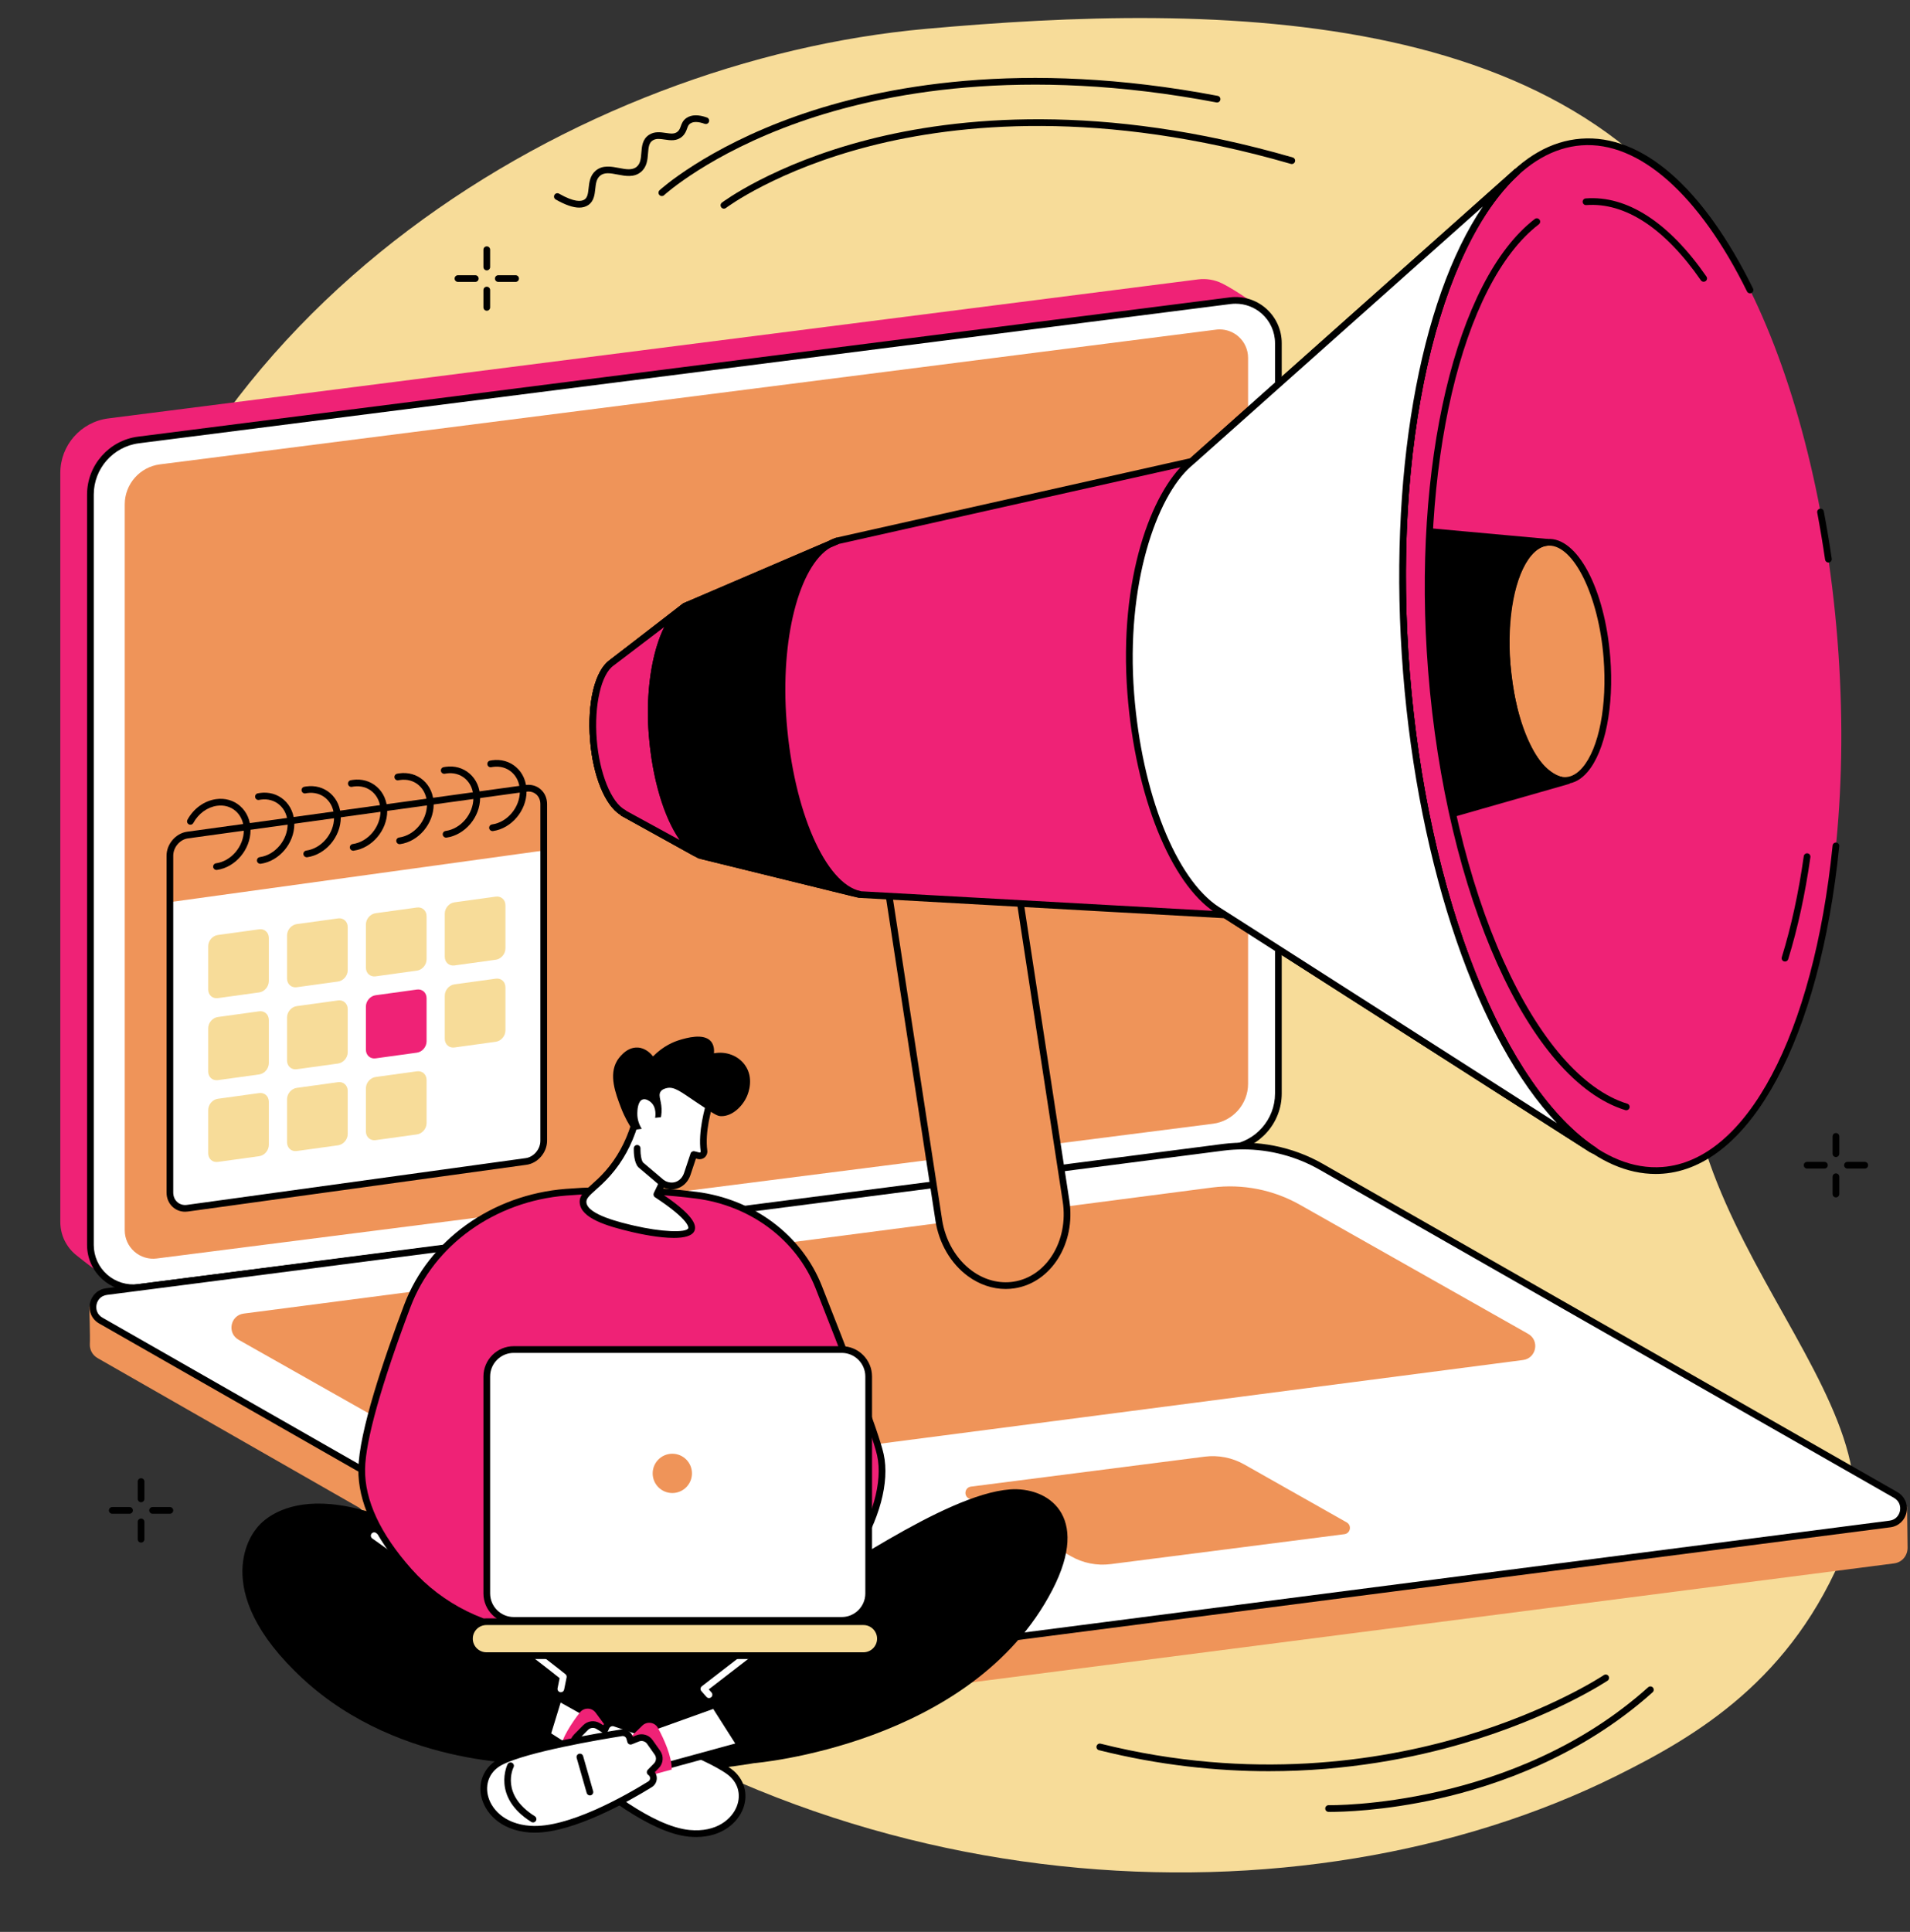 <?xml version="1.0" encoding="UTF-8" standalone="no"?><svg xmlns="http://www.w3.org/2000/svg" xmlns:xlink="http://www.w3.org/1999/xlink" fill="#000000" height="1914.5" preserveAspectRatio="xMidYMid meet" version="1" viewBox="274.1 313.6 1893.4 1914.5" width="1893.4" zoomAndPan="magnify"><rect x="274.1" y="313.6" width="1893.4" height="1914.5" fill="#333333" stroke="none"/><g><g id="change1_1"><path d="M 2103.398 1847.711 C 2050.98 1978.512 1955.73 2034.051 1876.766 2073.32 C 1565.488 2228.109 1091.527 2207.75 749.176 1921.469 C 669.059 1854.48 274.094 1503.621 363.664 1031.238 C 442.852 613.617 849.164 372.926 1192.078 342.18 C 1476.18 316.707 1865.871 313.582 1999.137 606.402 C 2074.09 771.094 2099.887 901.609 1967.117 1247.051 C 1870.352 1498.781 2167.516 1687.719 2103.398 1847.711" fill="#f7dc99"/></g><g id="change2_1"><path d="M 1531.801 2068.852 C 1480.285 2068.852 1423.691 2063.07 1363.543 2048.031 C 1361.777 2047.59 1360.699 2045.781 1361.133 2044.004 C 1361.57 2042.23 1363.383 2041.141 1365.16 2041.59 C 1514.836 2079.012 1642.477 2058.551 1723.18 2034.801 C 1810.707 2009.043 1863.496 1973.973 1864.012 1973.613 C 1865.535 1972.594 1867.602 1973 1868.621 1974.52 C 1869.645 1976.043 1869.242 1978.102 1867.727 1979.133 C 1867.188 1979.48 1813.738 2015.043 1725.312 2041.094 C 1676.188 2055.57 1609.832 2068.852 1531.801 2068.852" fill="inherit"/></g><g id="change2_2"><path d="M 1593.223 2109.18 C 1591.852 2109.18 1591.109 2109.16 1591.062 2109.16 C 1589.219 2109.121 1587.777 2107.602 1587.824 2105.758 C 1587.859 2103.957 1589.336 2102.52 1591.145 2102.52 C 1591.156 2102.52 1591.191 2102.52 1591.215 2102.52 C 1592.977 2102.551 1774.438 2105.449 1907.926 1985.68 C 1909.289 1984.461 1911.391 1984.578 1912.609 1985.938 C 1913.832 1987.301 1913.727 1989.398 1912.352 1990.629 C 1841.527 2054.172 1757.965 2083.02 1700.34 2096.02 C 1645.531 2108.391 1603.074 2109.18 1593.223 2109.18" fill="inherit"/></g><g id="change2_3"><path d="M 756.652 581.547 C 754.82 581.547 753.332 580.059 753.332 578.223 L 753.332 561.066 C 753.332 559.23 754.82 557.742 756.652 557.742 C 758.484 557.742 759.973 559.23 759.973 561.066 L 759.973 578.223 C 759.973 580.059 758.484 581.547 756.652 581.547" fill="inherit"/></g><g id="change2_4"><path d="M 756.652 621.531 C 754.82 621.531 753.332 620.039 753.332 618.207 L 753.332 601.039 C 753.332 599.207 754.82 597.727 756.652 597.727 C 758.484 597.727 759.973 599.207 759.973 601.039 L 759.973 618.207 C 759.973 620.039 758.484 621.531 756.652 621.531" fill="inherit"/></g><g id="change2_5"><path d="M 785.223 592.977 L 768.059 592.977 C 766.223 592.977 764.734 591.484 764.734 589.652 C 764.734 587.82 766.223 586.332 768.059 586.332 L 785.223 586.332 C 787.055 586.332 788.543 587.82 788.543 589.652 C 788.543 591.484 787.055 592.977 785.223 592.977" fill="inherit"/></g><g id="change2_6"><path d="M 745.234 592.977 L 728.074 592.977 C 726.238 592.977 724.754 591.484 724.754 589.652 C 724.754 587.82 726.238 586.332 728.074 586.332 L 745.234 586.332 C 747.066 586.332 748.555 587.82 748.555 589.652 C 748.555 591.484 747.066 592.977 745.234 592.977" fill="inherit"/></g><g id="change2_7"><path d="M 2094.082 1460.238 C 2092.254 1460.238 2090.762 1458.75 2090.762 1456.918 L 2090.762 1439.75 C 2090.762 1437.918 2092.254 1436.43 2094.082 1436.43 C 2095.91 1436.43 2097.402 1437.918 2097.402 1439.75 L 2097.402 1456.918 C 2097.402 1458.75 2095.91 1460.238 2094.082 1460.238" fill="inherit"/></g><g id="change2_8"><path d="M 2094.082 1500.219 C 2092.254 1500.219 2090.762 1498.727 2090.762 1496.898 L 2090.762 1479.738 C 2090.762 1477.91 2092.254 1476.418 2094.082 1476.418 C 2095.91 1476.418 2097.402 1477.91 2097.402 1479.738 L 2097.402 1496.898 C 2097.402 1498.727 2095.91 1500.219 2094.082 1500.219" fill="inherit"/></g><g id="change2_9"><path d="M 2122.652 1471.648 L 2105.5 1471.648 C 2103.66 1471.648 2102.172 1470.156 2102.172 1468.328 C 2102.172 1466.496 2103.66 1465.008 2105.5 1465.008 L 2122.652 1465.008 C 2124.504 1465.008 2125.977 1466.496 2125.977 1468.328 C 2125.977 1470.156 2124.504 1471.648 2122.652 1471.648" fill="inherit"/></g><g id="change2_10"><path d="M 2082.68 1471.648 L 2065.504 1471.648 C 2063.672 1471.648 2062.176 1470.16 2062.176 1468.328 C 2062.176 1466.5 2063.672 1465.008 2065.504 1465.008 L 2082.68 1465.008 C 2084.508 1465.008 2085.992 1466.5 2085.992 1468.328 C 2085.992 1470.16 2084.508 1471.648 2082.68 1471.648" fill="inherit"/></g><g id="change2_11"><path d="M 413.938 1802.309 C 412.105 1802.309 410.617 1800.82 410.617 1798.988 L 410.617 1781.82 C 410.617 1779.988 412.105 1778.5 413.938 1778.5 C 415.77 1778.5 417.258 1779.988 417.258 1781.82 L 417.258 1798.988 C 417.258 1800.82 415.77 1802.309 413.938 1802.309" fill="inherit"/></g><g id="change2_12"><path d="M 413.938 1842.289 C 412.105 1842.289 410.617 1840.809 410.617 1838.969 L 410.617 1821.809 C 410.617 1819.98 412.105 1818.488 413.938 1818.488 C 415.77 1818.488 417.258 1819.98 417.258 1821.809 L 417.258 1838.969 C 417.258 1840.809 415.77 1842.289 413.938 1842.289" fill="inherit"/></g><g id="change2_13"><path d="M 442.512 1813.719 L 425.348 1813.719 C 423.516 1813.719 422.027 1812.23 422.027 1810.398 C 422.027 1808.57 423.516 1807.078 425.348 1807.078 L 442.512 1807.078 C 444.348 1807.078 445.832 1808.57 445.832 1810.398 C 445.832 1812.23 444.348 1813.719 442.512 1813.719" fill="inherit"/></g><g id="change2_14"><path d="M 402.527 1813.719 L 385.363 1813.719 C 383.531 1813.719 382.043 1812.23 382.043 1810.398 C 382.043 1808.57 383.531 1807.078 385.363 1807.078 L 402.527 1807.078 C 404.359 1807.078 405.848 1808.57 405.848 1810.398 C 405.848 1812.23 404.359 1813.719 402.527 1813.719" fill="inherit"/></g><g id="change2_15"><path d="M 991.73 520.367 C 990.73 520.367 989.742 519.918 989.09 519.062 C 987.977 517.602 988.254 515.52 989.711 514.406 C 990.207 514.035 1040.473 476.141 1134.973 451.934 C 1221.984 429.648 1365.598 414.625 1555.574 469.629 C 1557.34 470.141 1558.348 471.98 1557.836 473.746 C 1557.324 475.5 1555.484 476.523 1553.73 476.012 C 1365.395 421.484 1223.164 436.262 1137.016 458.266 C 1043.684 482.113 994.23 519.316 993.742 519.688 C 993.141 520.148 992.43 520.367 991.73 520.367" fill="inherit"/></g><g id="change2_16"><path d="M 930.18 507.887 C 929.289 507.887 928.398 507.535 927.746 506.828 C 926.5 505.484 926.578 503.383 927.922 502.141 C 928.367 501.723 973.594 460.359 1064.055 428.449 C 1147.348 399.059 1287.324 371.758 1481.203 408.59 C 1483.008 408.93 1484.18 410.668 1483.84 412.469 C 1483.504 414.27 1481.766 415.434 1479.965 415.105 C 1287.766 378.602 1149.125 405.535 1066.664 434.562 C 977.352 466 932.875 506.594 932.434 507.012 C 931.797 507.602 930.988 507.887 930.18 507.887" fill="inherit"/></g><g id="change2_17"><path d="M 848.324 519.348 C 842.16 519.348 834.434 516.664 824.973 511.285 C 823.379 510.383 822.824 508.348 823.73 506.758 C 824.637 505.168 826.664 504.609 828.258 505.512 C 843.461 514.16 850.402 513.434 853.555 511.297 C 856.598 509.238 857.059 505.027 857.59 500.156 C 858.234 494.219 858.969 487.477 864.684 482.684 C 871.504 476.961 880.102 478.613 887.676 480.062 C 894.387 481.359 900.723 482.582 905.16 478.945 C 909.043 475.766 909.441 470.578 909.867 465.082 C 910.363 458.684 910.922 451.438 917.539 447.188 C 922.953 443.691 928.832 444.57 934.012 445.332 C 939.566 446.16 943.113 446.527 946.027 443.855 C 947.637 442.395 948.246 440.691 948.949 438.73 C 949.879 436.137 951.031 432.918 954.668 430.477 C 959.602 427.184 966.406 427.031 974.895 430.047 C 976.621 430.668 977.523 432.562 976.91 434.293 C 976.297 436.023 974.395 436.914 972.672 436.301 C 966.27 434.039 961.457 433.926 958.359 435.996 C 956.625 437.168 956.082 438.504 955.199 440.969 C 954.367 443.285 953.332 446.184 950.508 448.766 C 945.117 453.688 938.699 452.734 933.039 451.895 C 928.43 451.219 924.453 450.621 921.129 452.773 C 917.477 455.125 916.984 459.18 916.488 465.605 C 916 471.926 915.445 479.098 909.371 484.082 C 902.523 489.691 893.973 488.039 886.422 486.586 C 879.414 485.238 873.355 484.07 868.957 487.758 C 865.281 490.848 864.754 495.719 864.191 500.883 C 863.57 506.555 862.867 513.004 857.281 516.793 C 854.777 518.496 851.797 519.348 848.324 519.348" fill="inherit"/></g><g id="change3_1"><path d="M 378.344 1579.383 L 1461.707 1428.723 C 1488.91 1425.25 1509.293 1402.109 1509.293 1374.68 L 1524.145 619.031 C 1524.145 619.031 1499.461 601.227 1485.453 594.406 C 1478.34 590.938 1470.133 589.41 1461.613 590.5 L 381.469 728.25 C 354.266 731.723 333.887 754.859 333.887 782.289 L 333.887 1524.48 C 333.887 1537.762 339.953 1549.469 349.34 1557.191 C 357.984 1564.293 378.344 1579.383 378.344 1579.383" fill="#ef2276"/></g><g id="change4_1"><path d="M 411.5 1589.418 L 1493.707 1451.41 C 1520.953 1447.93 1541.367 1424.738 1541.367 1397.27 L 1541.367 653.66 C 1541.367 628.105 1518.945 608.352 1493.602 611.59 L 411.398 749.598 C 384.145 753.07 363.723 776.27 363.723 803.738 L 363.723 1547.348 C 363.723 1572.898 386.152 1592.66 411.5 1589.418" fill="#ffffff"/></g><g id="change2_18"><path d="M 1498.961 614.574 C 1497.309 614.574 1495.66 614.68 1494.012 614.887 L 411.816 752.895 C 386.293 756.156 367.043 778.008 367.043 803.746 L 367.043 1547.352 C 367.043 1558.582 371.875 1569.273 380.297 1576.691 C 388.723 1584.113 399.934 1587.562 411.082 1586.133 L 1493.281 1448.121 C 1518.801 1444.863 1538.047 1423.004 1538.047 1397.273 L 1538.047 653.66 C 1538.047 642.441 1533.215 631.742 1524.793 624.332 C 1517.613 618 1508.402 614.574 1498.961 614.574 Z M 411.5 1589.422 L 411.52 1589.422 Z M 406.141 1593.082 C 395.078 1593.082 384.309 1589.074 375.91 1581.672 C 366.055 1572.992 360.402 1560.484 360.402 1547.352 L 360.402 803.746 C 360.402 774.672 382.145 749.992 410.977 746.309 L 1493.176 608.301 C 1506.195 606.641 1519.32 610.66 1529.184 619.348 C 1539.035 628.027 1544.691 640.535 1544.691 653.66 L 1544.691 1397.273 C 1544.691 1426.344 1522.945 1451.031 1494.117 1454.703 L 411.918 1592.723 C 409.992 1592.961 408.062 1593.082 406.141 1593.082" fill="inherit"/></g><g id="change5_1"><path d="M 1040.727 2006.191 L 2151.605 1862.934 C 2160.293 1861.82 2165.195 1854.539 2165.09 1847.262 C 2165.008 1842.242 2164.609 1806.883 2164.609 1806.883 L 1577.23 1471.082 C 1547.797 1454.281 1509.711 1447.785 1476.105 1452.094 L 379.258 1593.582 C 372.652 1594.434 366.992 1598.723 364.375 1604.844 L 362.613 1608.973 C 362.613 1608.973 363.555 1638.461 363.172 1645.352 C 362.875 1650.734 365.297 1656.293 370.941 1659.523 L 943.574 1986.93 C 973.004 2003.742 1007.109 2010.5 1040.727 2006.191" fill="#ef9459"/></g><g id="change4_2"><path d="M 1040.73 1966.84 L 2147.625 1823.852 C 2162.336 1821.969 2166.188 1802.48 2153.324 1795.141 L 1583.762 1469.832 C 1554.34 1453.031 1520.227 1446.262 1486.617 1450.57 L 379.711 1593.559 C 365.016 1595.441 361.152 1614.93 374.016 1622.281 L 943.574 1947.578 C 973.008 1964.379 1007.109 1971.152 1040.73 1966.84" fill="#ffffff"/></g><g id="change2_19"><path d="M 1506.188 1452.641 C 1499.785 1452.641 1493.395 1453.051 1487.043 1453.859 L 380.137 1596.852 C 373.754 1597.672 370.605 1602.383 369.785 1606.512 C 368.969 1610.652 370.078 1616.211 375.664 1619.391 L 945.223 1944.691 C 973.848 1961.043 1007.617 1967.738 1040.309 1963.551 L 2147.211 1820.562 C 2153.59 1819.742 2156.738 1815.031 2157.562 1810.902 C 2158.371 1806.762 2157.27 1801.211 2151.676 1798.02 L 1582.121 1472.723 C 1559.066 1459.551 1532.668 1452.641 1506.188 1452.641 Z M 1040.73 1966.84 L 1040.75 1966.84 Z M 1021.16 1971.41 C 993.531 1971.41 965.988 1964.199 941.926 1950.461 L 372.367 1625.16 C 365.25 1621.09 361.68 1613.262 363.273 1605.223 C 364.867 1597.18 371.156 1591.312 379.289 1590.27 L 1486.191 1447.281 C 1520.312 1442.902 1555.547 1449.902 1585.414 1466.953 L 2154.973 1792.25 C 2162.094 1796.32 2165.668 1804.152 2164.074 1812.191 C 2162.477 1820.23 2156.18 1826.102 2148.062 1827.141 L 1041.148 1970.129 L 1041.148 1970.141 C 1034.52 1970.988 1027.828 1971.41 1021.16 1971.41" fill="inherit"/></g><g id="change5_2"><path d="M 824.008 1786.27 L 1783.84 1661.383 C 1797.105 1659.684 1800.598 1642.082 1788.977 1635.441 L 1563.293 1507.844 C 1536.715 1492.664 1505.906 1486.551 1475.551 1490.441 L 515.719 1615.344 C 502.449 1617.043 498.961 1634.641 510.578 1641.281 L 736.262 1768.871 C 762.84 1784.051 793.645 1790.16 824.008 1786.27" fill="#ef9459"/></g><g id="change5_3"><path d="M 1375.16 1863.641 L 1606.82 1833.969 C 1612.781 1833.211 1614.352 1825.301 1609.129 1822.309 L 1507.711 1764.969 C 1495.762 1758.148 1481.922 1755.41 1468.281 1757.148 L 1236.621 1786.828 C 1230.66 1787.59 1229.09 1795.5 1234.309 1798.48 L 1335.73 1855.82 C 1347.672 1862.641 1361.512 1865.391 1375.16 1863.641" fill="#ef9459"/></g><g id="change5_4"><path d="M 1483.152 640.039 C 1481.965 640.039 1480.781 640.109 1479.582 640.27 L 432.648 773.785 C 412.754 776.32 397.75 793.355 397.75 813.414 L 397.75 1532.793 C 397.75 1540.895 401.234 1548.594 407.309 1553.941 C 413.383 1559.305 421.469 1561.781 429.5 1560.75 L 1476.434 1427.234 C 1496.332 1424.703 1511.336 1407.664 1511.336 1387.602 L 1511.336 668.223 C 1511.336 660.133 1507.855 652.422 1501.773 647.07 C 1496.605 642.516 1489.965 640.039 1483.152 640.039" fill="#ef9459"/></g><g id="change5_5"><path d="M 1279.441 1587.012 C 1244.48 1592.43 1210.941 1563.531 1204.691 1522.59 L 1126.98 1015.539 L 1253.039 995.988 L 1330.879 1503.941 C 1337.078 1544.531 1314.102 1581.641 1279.441 1587.012" fill="#ef9459"/></g><g id="change2_20"><path d="M 1130.77 1018.32 L 1207.969 1522.078 C 1211.148 1542.941 1221.941 1561.469 1237.559 1572.922 C 1250.059 1582.09 1264.738 1585.93 1278.941 1583.73 C 1311.672 1578.648 1333.5 1543.078 1327.602 1504.449 L 1250.27 999.789 Z M 1271.051 1590.98 C 1258 1590.98 1244.98 1586.602 1233.629 1578.281 C 1216.602 1565.789 1204.852 1545.68 1201.398 1523.09 L 1123.699 1016.051 C 1123.422 1014.238 1124.66 1012.539 1126.469 1012.262 L 1252.539 992.711 C 1253.41 992.578 1254.301 992.801 1255.012 993.32 C 1255.719 993.84 1256.191 994.621 1256.328 995.488 L 1334.172 1503.441 C 1340.621 1545.691 1316.301 1584.648 1279.949 1590.289 C 1277 1590.75 1274.02 1590.98 1271.051 1590.98" fill="inherit"/></g><g id="change3_2"><path d="M 1455.477 770.777 L 1104.301 849.539 L 953.137 914.285 L 881.102 969.879 L 880.582 970.352 C 867.145 979.551 859.488 1010.633 862.344 1046.723 C 865.168 1082.418 877.773 1111.645 892.297 1119.141 L 891.742 1119.176 L 967.504 1161.18 L 1125.949 1200.074 L 1488.586 1220.285 L 1851.914 1452.559 L 1854.645 1453.801 C 1763.555 1394.16 1686.242 1206.68 1668.297 979.938 C 1650.363 753.465 1697.125 556.836 1777.566 484.074 L 1777.508 484 L 1459.559 767.145 L 1455.477 770.777" fill="#ef2276"/></g><g id="change3_3"><path d="M 2095.609 947.793 C 2117.891 1229.211 2040.297 1464.539 1922.293 1473.41 C 1804.289 1482.289 1690.57 1261.348 1668.289 979.938 C 1646.016 698.531 1723.613 463.199 1841.617 454.324 C 1959.609 445.449 2073.34 666.387 2095.609 947.793" fill="#ef2276"/></g><g id="change2_21"><path d="M 1915.359 1476.992 C 1859.242 1476.992 1803.07 1427.664 1756.434 1337.055 C 1708.27 1243.473 1675.789 1116.738 1664.977 980.203 C 1648.609 773.406 1685.773 584.047 1759.664 497.789 C 1784.359 468.977 1811.832 453.238 1841.355 451.027 C 1901.848 446.457 1962.422 499.207 2011.887 599.488 C 2012.699 601.137 2012.027 603.117 2010.383 603.941 C 2008.734 604.738 2006.738 604.07 2005.93 602.426 C 1958.445 506.141 1898.672 453.344 1841.855 457.641 C 1814.148 459.727 1788.207 474.691 1764.723 502.113 C 1691.91 587.098 1655.352 774.555 1671.594 979.691 C 1693.699 1258.824 1805.965 1478.793 1922.039 1470.102 C 2005.531 1463.82 2071.766 1338.773 2090.77 1151.535 C 2090.949 1149.707 2092.609 1148.371 2094.398 1148.562 C 2096.238 1148.742 2097.566 1150.379 2097.371 1152.203 C 2078.031 1342.801 2009.391 1470.191 1922.543 1476.723 C 1920.148 1476.902 1917.742 1476.992 1915.359 1476.992" fill="inherit"/></g><g id="change2_22"><path d="M 2086.613 871.055 C 2084.984 871.055 2083.574 869.875 2083.332 868.223 C 2081.035 852.551 2078.418 836.871 2075.547 821.621 C 2075.199 819.816 2076.379 818.082 2078.188 817.738 C 2079.973 817.391 2081.727 818.582 2082.062 820.391 C 2084.961 835.727 2087.602 851.5 2089.91 867.262 C 2090.164 869.07 2088.922 870.762 2087.102 871.031 C 2086.934 871.043 2086.781 871.055 2086.613 871.055" fill="inherit"/></g><g id="change2_23"><path d="M 1962.953 592.824 C 1961.902 592.824 1960.875 592.32 1960.227 591.391 C 1924.379 539.738 1885.07 513.988 1846.547 516.848 C 1844.75 517.008 1843.125 515.613 1842.988 513.793 C 1842.844 511.957 1844.211 510.371 1846.047 510.223 C 1887.039 507.129 1928.414 533.906 1965.68 587.613 C 1966.73 589.117 1966.352 591.184 1964.848 592.234 C 1964.273 592.629 1963.613 592.824 1962.953 592.824" fill="inherit"/></g><g id="change2_24"><path d="M 1886.266 1413.863 C 1885.941 1413.863 1885.613 1413.824 1885.301 1413.723 C 1789.664 1384.344 1707.449 1201.23 1689.812 978.348 C 1673.695 774.914 1717.18 590.812 1795.539 530.621 C 1796.992 529.508 1799.07 529.773 1800.195 531.238 C 1801.32 532.688 1801.039 534.77 1799.59 535.891 C 1722.91 594.777 1680.488 776.508 1696.422 977.812 C 1704.898 1084.848 1729.148 1187.266 1764.703 1266.172 C 1799.637 1343.684 1843.16 1393.832 1887.246 1407.371 C 1889 1407.914 1889.98 1409.773 1889.434 1411.523 C 1889 1412.953 1887.684 1413.863 1886.266 1413.863" fill="inherit"/></g><g id="change2_25"><path d="M 2043.586 1266.492 C 2043.258 1266.492 2042.926 1266.453 2042.609 1266.355 C 2040.844 1265.805 2039.867 1263.953 2040.402 1262.191 C 2049.73 1231.984 2057.078 1198.293 2062.195 1162.09 C 2062.449 1160.273 2064.148 1159.02 2065.941 1159.258 C 2067.766 1159.527 2069.023 1161.203 2068.77 1163.031 C 2063.59 1199.574 2056.18 1233.605 2046.762 1264.152 C 2046.316 1265.582 2044.996 1266.492 2043.586 1266.492" fill="inherit"/></g><g id="change5_6"><path d="M 1867.078 965.297 C 1872.234 1030.445 1854.27 1084.934 1826.945 1086.992 C 1799.621 1089.047 1773.293 1037.898 1768.137 972.738 C 1762.98 907.578 1780.941 853.09 1808.27 851.031 C 1835.582 848.977 1861.918 900.137 1867.078 965.297" fill="#ef9459"/></g><g id="change2_26"><path d="M 1809.855 854.305 C 1809.406 854.305 1808.957 854.316 1808.5 854.352 C 1802.797 854.777 1797.367 857.949 1792.379 863.77 C 1775.957 882.949 1767.727 925.629 1771.43 972.484 C 1776.27 1033.531 1800.762 1083.73 1825.344 1083.742 C 1825.793 1083.742 1826.23 1083.719 1826.676 1083.695 C 1832.391 1083.262 1837.82 1080.098 1842.797 1074.281 C 1859.242 1055.09 1867.461 1012.418 1863.746 965.562 C 1858.918 904.52 1834.426 854.305 1809.855 854.305 Z M 1825.332 1090.391 C 1796.461 1090.391 1770.082 1039.602 1764.816 973.004 C 1760.977 924.48 1769.816 879.902 1787.34 859.445 C 1793.527 852.234 1800.473 848.305 1808.004 847.73 C 1837.613 845.488 1864.988 897.035 1870.371 965.035 C 1874.223 1013.57 1865.371 1058.137 1847.848 1078.59 C 1841.672 1085.801 1834.727 1089.746 1827.184 1090.32 C 1826.574 1090.355 1825.953 1090.391 1825.332 1090.391" fill="inherit"/></g><g id="change2_27"><path d="M 1126.441 1196.785 L 1488.766 1216.957 C 1489.336 1217.004 1489.895 1217.168 1490.367 1217.477 L 1817.469 1426.609 C 1739.742 1345.031 1680.363 1174.578 1664.977 980.207 C 1649.711 787.258 1680.996 610.988 1744.09 518.207 L 1457.691 773.258 C 1457.27 773.629 1456.762 773.891 1456.203 774.012 L 1105.328 852.719 L 954.832 917.176 L 882.789 972.832 C 882.684 972.922 882.574 973.008 882.461 973.082 C 870.027 981.605 862.961 1012.461 865.652 1046.461 C 868.293 1079.805 880.137 1109.133 893.82 1116.195 C 894.281 1116.43 894.672 1116.777 894.965 1117.172 L 968.727 1158.062 Z M 1854.641 1457.129 C 1854.18 1457.129 1853.711 1457.031 1853.266 1456.832 L 1850.527 1455.582 C 1850.391 1455.52 1850.254 1455.441 1850.117 1455.359 L 1487.527 1223.535 L 1125.77 1203.387 C 1125.559 1203.375 1125.359 1203.352 1125.16 1203.301 L 966.715 1164.406 C 966.43 1164.344 966.152 1164.234 965.895 1164.098 L 890.133 1122.078 C 889.688 1121.832 889.32 1121.496 889.039 1121.102 C 873.777 1111.586 861.828 1082.281 859.035 1046.992 C 856.086 1009.746 863.914 977.953 878.527 967.73 L 878.898 967.406 C 878.957 967.355 879.016 967.309 879.074 967.258 L 951.109 911.66 C 951.332 911.488 951.574 911.352 951.828 911.238 L 1102.988 846.484 C 1103.18 846.41 1103.379 846.348 1103.57 846.301 L 1453.926 767.719 L 1775.301 481.531 C 1776.664 480.316 1778.734 480.426 1779.961 481.766 C 1780.543 482.422 1780.902 483.312 1780.852 484.195 C 1780.805 485.086 1780.445 485.941 1779.801 486.535 C 1740.895 521.727 1708.75 588.684 1689.273 675.098 C 1669.051 764.879 1662.945 870.203 1671.605 979.688 C 1680.277 1089.293 1702.941 1192.547 1737.113 1278.309 C 1770.023 1360.84 1812.414 1422.18 1856.461 1451.031 C 1857.91 1451.98 1858.395 1453.891 1857.551 1455.41 C 1856.945 1456.5 1855.805 1457.129 1854.641 1457.129" fill="inherit"/></g><g id="change4_3"><path d="M 1456.441 769.914 L 1777.508 484 L 1777.566 484.074 C 1697.125 556.836 1650.363 753.465 1668.297 979.938 C 1686.242 1206.68 1763.555 1394.16 1854.645 1453.801 L 1851.914 1452.559 L 1489.195 1220.656 L 1480.77 1215.324 C 1438.707 1188.141 1402.926 1103.383 1395.035 1000.812 C 1386.945 895.547 1415.441 806.016 1452.449 773.363 L 1456.441 769.914" fill="#ffffff"/></g><g id="change2_28"><path d="M 1456.441 769.922 L 1456.465 769.922 Z M 1744.09 518.207 L 1458.645 772.402 C 1458.645 772.414 1458.621 772.426 1458.609 772.438 L 1454.617 775.883 C 1420.395 806.066 1390.062 892.949 1398.34 1000.578 C 1405.973 1099.727 1439.824 1184.914 1482.57 1212.543 L 1490.961 1217.859 L 1817.469 1426.609 C 1739.742 1345.031 1680.363 1174.578 1664.977 980.207 C 1649.711 787.258 1680.996 610.988 1744.09 518.207 Z M 1854.641 1457.129 C 1854.18 1457.129 1853.711 1457.031 1853.266 1456.832 L 1850.527 1455.582 C 1850.391 1455.52 1850.254 1455.441 1850.117 1455.359 L 1487.406 1223.461 L 1478.992 1218.133 C 1434.559 1189.422 1399.504 1102.207 1391.723 1001.086 C 1382.891 886.188 1415.871 801.211 1450.246 770.879 L 1454.246 767.422 L 1775.301 481.531 C 1776.664 480.316 1778.734 480.426 1779.961 481.766 C 1780.543 482.422 1780.902 483.312 1780.852 484.195 C 1780.805 485.086 1780.445 485.941 1779.801 486.535 C 1740.895 521.727 1708.75 588.684 1689.273 675.098 C 1669.051 764.879 1662.945 870.203 1671.605 979.688 C 1680.277 1089.293 1702.941 1192.547 1737.113 1278.309 C 1770.023 1360.84 1812.414 1422.18 1856.461 1451.031 C 1857.91 1451.98 1858.395 1453.891 1857.551 1455.41 C 1856.945 1456.5 1855.805 1457.129 1854.641 1457.129" fill="inherit"/></g><g id="change2_29"><path d="M 963.414 1162.238 C 962.871 1162.238 962.316 1162.102 961.809 1161.82 L 890.133 1122.078 C 889.688 1121.828 889.32 1121.5 889.039 1121.102 C 873.777 1111.59 861.828 1082.281 859.035 1046.988 C 856.086 1009.75 863.914 977.961 878.531 967.73 L 878.898 967.398 C 878.957 967.352 879.016 967.309 879.074 967.262 L 951.109 911.66 C 952.562 910.539 954.648 910.809 955.766 912.262 C 956.887 913.711 956.617 915.801 955.164 916.922 L 882.789 972.828 C 882.684 972.922 882.574 973.012 882.461 973.09 C 870.031 981.602 862.961 1012.461 865.652 1046.461 C 868.293 1079.801 880.137 1109.129 893.82 1116.191 C 894.281 1116.43 894.672 1116.77 894.969 1117.172 L 965.027 1156.02 C 966.633 1156.898 967.211 1158.922 966.32 1160.531 C 965.715 1161.621 964.582 1162.238 963.414 1162.238" fill="inherit"/></g><g id="change3_4"><path d="M 968.379 1161.039 C 944.695 1149.012 925.18 1100.059 920.57 1041.859 C 915.688 980.191 931.621 925.23 955.52 913.371 L 881.102 969.891 L 880.582 970.352 C 867.145 979.551 859.488 1010.641 862.344 1046.73 C 865.168 1082.422 877.773 1111.641 892.297 1119.141 L 891.742 1119.18 L 968.379 1161.039" fill="#ef2276"/></g><g id="change2_30"><path d="M 894.949 1117.148 L 947.781 1146 C 932.207 1123.738 920.727 1085.91 917.262 1042.121 C 913.91 999.789 920.156 960.051 932.641 934.91 L 882.789 972.828 C 882.684 972.922 882.574 973.012 882.461 973.09 C 870.031 981.602 862.961 1012.461 865.652 1046.461 C 868.293 1079.801 880.137 1109.129 893.82 1116.191 C 894.273 1116.422 894.656 1116.762 894.949 1117.148 Z M 968.375 1164.359 C 967.867 1164.359 967.355 1164.238 966.871 1164 C 966.277 1163.691 965.684 1163.371 965.094 1163.031 L 890.152 1122.09 C 889.699 1121.852 889.324 1121.5 889.039 1121.102 C 873.777 1111.59 861.828 1082.281 859.035 1046.988 C 856.086 1009.75 863.914 977.961 878.531 967.73 L 878.898 967.398 C 878.965 967.352 879.027 967.289 879.094 967.238 L 944.328 917.699 C 947.375 914.559 950.621 912.09 954.043 910.398 C 955.574 909.641 957.434 910.172 958.34 911.621 C 959.242 913.078 958.891 914.98 957.527 916.012 L 948.449 922.91 C 930.34 942.148 919.832 990.48 923.879 1041.602 C 928.297 1097.391 946.445 1144.391 968.312 1157.219 L 969.969 1158.129 C 971.559 1158.988 972.16 1160.98 971.312 1162.59 C 970.719 1163.711 969.566 1164.359 968.375 1164.359" fill="inherit"/></g><g id="change2_31"><path d="M 1120.164 1198.66 L 1126.977 1200.059 C 1089.809 1192.758 1057.66 1118.527 1050.57 1029.09 C 1043.352 937.867 1067.492 859.992 1104.297 849.543 L 1099.246 851.711 L 955.926 913.172 C 931.801 924.613 915.656 979.848 920.57 1041.867 C 925.305 1101.699 946.543 1151.781 971.09 1161.984 L 1120.164 1198.66" fill="inherit"/></g><g id="change2_32"><path d="M 972.137 1158.828 L 1104.082 1191.281 C 1075.633 1165.715 1053.164 1103.965 1047.27 1029.348 C 1041.648 958.461 1055.141 894.305 1079.469 863.809 L 957.234 916.227 C 933.895 927.297 919.191 982.383 923.875 1041.602 C 928.473 1099.633 948.746 1148.836 972.137 1158.828 Z M 1126.34 1203.312 C 1126.168 1203.273 1125.984 1203.242 1125.812 1203.203 L 1119.371 1201.883 L 970.051 1165.137 L 969.816 1165.047 C 943.742 1154.211 922.129 1103.66 917.258 1042.117 C 912.289 979.32 928.301 922.598 954.504 910.172 L 1095.062 849.891 C 1097.762 848.348 1100.539 847.16 1103.402 846.348 L 1105.602 852.598 L 1097.465 856.09 C 1066.23 874.441 1047.391 946.816 1053.871 1028.82 C 1060.883 1117.305 1092.332 1189.273 1127.152 1196.699 L 1127.648 1196.801 L 1126.34 1203.312" fill="inherit"/></g><g id="change2_33"><path d="M 1808.254 851.047 C 1780.934 853.098 1761.793 907.684 1768.125 972.746 C 1778.734 1081.832 1821.375 1087.445 1826.543 1087.715 C 1826.645 1087.727 1826.645 1087.859 1826.555 1087.871 L 1716.012 1119.484 C 1706.176 1075.273 1698.969 1027.68 1695.023 977.934 C 1691.258 930.254 1690.754 884.07 1693.164 840.555 L 1808.254 851.047" fill="inherit"/></g><g id="change2_34"><path d="M 1696.305 844.164 C 1694.07 887.426 1694.754 932.316 1698.348 977.668 C 1702.098 1024.973 1708.867 1071.254 1718.504 1115.316 L 1814.66 1087.816 C 1798.695 1080.281 1772.836 1055.301 1764.832 973.051 C 1760.227 925.668 1768.793 881.316 1786.66 860.062 C 1789.027 857.266 1791.496 854.93 1794.047 853.066 Z M 1713.551 1123.637 L 1712.789 1120.199 C 1702.672 1074.812 1695.598 1027.039 1691.723 978.195 C 1688.02 931.352 1687.379 884.977 1689.848 840.355 L 1690.039 836.93 L 1808.566 847.723 L 1808.508 854.348 C 1802.59 854.785 1796.953 858.152 1791.746 864.34 C 1775.227 883.988 1767.066 927.422 1771.445 972.414 C 1781.809 1078.926 1822.164 1084.145 1826.73 1084.402 L 1829.562 1084.551 L 1830.215 1090.207 L 1827.473 1091.074 L 1713.551 1123.637" fill="inherit"/></g><g id="change4_4"><path d="M 459.98 1510.922 L 795.625 1464.602 C 805.273 1463.27 813.094 1454.102 813.094 1444.121 L 813.094 1110.48 C 813.094 1100.512 805.273 1093.5 795.625 1094.828 L 459.98 1141.148 C 450.332 1142.488 442.512 1151.648 442.512 1161.629 L 442.512 1495.27 C 442.512 1505.25 450.332 1512.25 459.98 1510.922" fill="#ffffff"/></g><g id="change5_7"><path d="M 442.512 1207.609 L 813.094 1156.461 L 813.094 1110.48 C 813.094 1100.512 805.273 1093.5 795.625 1094.828 L 459.98 1141.148 C 450.332 1142.488 442.512 1151.648 442.512 1161.629 L 442.512 1207.609" fill="#ef9459"/></g><g id="change2_35"><path d="M 797.953 1097.988 C 797.336 1097.988 796.711 1098.031 796.078 1098.121 L 460.434 1144.441 C 452.383 1145.551 445.832 1153.262 445.832 1161.629 L 445.832 1495.27 C 445.832 1499.199 447.297 1502.648 449.961 1504.969 C 452.508 1507.191 455.902 1508.141 459.527 1507.629 L 795.172 1461.309 C 803.223 1460.199 809.773 1452.488 809.773 1444.121 L 809.773 1110.48 C 809.773 1106.551 808.309 1103.109 805.645 1100.789 C 803.543 1098.949 800.859 1097.988 797.953 1097.988 Z M 459.98 1510.922 L 460.004 1510.922 Z M 457.625 1514.41 C 453.121 1514.41 448.93 1512.879 445.598 1509.969 C 441.469 1506.371 439.191 1501.148 439.191 1495.27 L 439.191 1161.629 C 439.191 1150.07 448.312 1139.41 459.527 1137.859 L 795.172 1091.539 C 800.727 1090.781 805.992 1092.281 810.008 1095.781 C 814.141 1099.379 816.414 1104.602 816.414 1110.48 L 816.414 1444.121 C 816.414 1455.68 807.289 1466.34 796.078 1467.891 L 460.434 1514.211 C 459.488 1514.34 458.551 1514.41 457.625 1514.41" fill="inherit"/></g><g id="change1_2"><path d="M 724.574 1351.648 L 765.574 1345.988 C 770.859 1345.262 775.145 1340.238 775.145 1334.781 L 775.145 1292.012 C 775.145 1286.551 770.859 1282.711 765.574 1283.441 L 724.574 1289.102 C 719.289 1289.828 715.004 1294.852 715.004 1300.309 L 715.004 1343.078 C 715.004 1348.539 719.289 1352.379 724.574 1351.648" fill="#f7dc99"/></g><g id="change3_5"><path d="M 646.395 1362.441 L 687.395 1356.781 C 692.68 1356.051 696.965 1351.031 696.965 1345.57 L 696.965 1302.801 C 696.965 1297.34 692.68 1293.5 687.395 1294.23 L 646.395 1299.891 C 641.109 1300.621 636.824 1305.641 636.824 1311.102 L 636.824 1353.871 C 636.824 1359.328 641.109 1363.172 646.395 1362.441" fill="#ef2276"/></g><g id="change1_3"><path d="M 568.211 1373.23 L 609.215 1367.57 C 614.5 1366.84 618.781 1361.82 618.781 1356.359 L 618.781 1313.59 C 618.781 1308.129 614.5 1304.289 609.215 1305.02 L 568.211 1310.68 C 562.926 1311.41 558.645 1316.43 558.645 1321.891 L 558.645 1364.66 C 558.645 1370.121 562.926 1373.961 568.211 1373.23" fill="#f7dc99"/></g><g id="change1_4"><path d="M 490.031 1384.02 L 531.031 1378.359 C 536.316 1377.629 540.602 1372.609 540.602 1367.148 L 540.602 1324.379 C 540.602 1318.922 536.316 1315.078 531.031 1315.809 L 490.031 1321.469 C 484.746 1322.199 480.461 1327.219 480.461 1332.68 L 480.461 1375.449 C 480.461 1380.91 484.746 1384.75 490.031 1384.02" fill="#f7dc99"/></g><g id="change1_5"><path d="M 646.395 1443.469 L 687.395 1437.809 C 692.68 1437.078 696.965 1432.059 696.965 1426.59 L 696.965 1383.828 C 696.965 1378.359 692.68 1374.52 687.395 1375.25 L 646.395 1380.91 C 641.109 1381.641 636.824 1386.66 636.824 1392.129 L 636.824 1434.891 C 636.824 1440.359 641.109 1444.199 646.395 1443.469" fill="#f7dc99"/></g><g id="change1_6"><path d="M 568.211 1454.262 L 609.215 1448.602 C 614.5 1447.871 618.781 1442.852 618.781 1437.379 L 618.781 1394.621 C 618.781 1389.148 614.5 1385.309 609.215 1386.039 L 568.211 1391.699 C 562.926 1392.43 558.645 1397.449 558.645 1402.922 L 558.645 1445.68 C 558.645 1451.148 562.926 1454.988 568.211 1454.262" fill="#f7dc99"/></g><g id="change1_7"><path d="M 490.031 1465.051 L 531.031 1459.391 C 536.316 1458.66 540.602 1453.641 540.602 1448.172 L 540.602 1405.41 C 540.602 1399.941 536.316 1396.102 531.031 1396.828 L 490.031 1402.488 C 484.746 1403.219 480.461 1408.238 480.461 1413.711 L 480.461 1456.469 C 480.461 1461.941 484.746 1465.781 490.031 1465.051" fill="#f7dc99"/></g><g id="change1_8"><path d="M 724.574 1270.371 L 765.574 1264.711 C 770.859 1263.98 775.145 1258.961 775.145 1253.488 L 775.145 1210.73 C 775.145 1205.262 770.859 1201.43 765.574 1202.148 L 724.574 1207.809 C 719.289 1208.539 715.004 1213.559 715.004 1219.031 L 715.004 1261.789 C 715.004 1267.262 719.289 1271.102 724.574 1270.371" fill="#f7dc99"/></g><g id="change1_9"><path d="M 646.395 1281.16 L 687.395 1275.5 C 692.68 1274.77 696.965 1269.75 696.965 1264.281 L 696.965 1221.52 C 696.965 1216.051 692.68 1212.219 687.395 1212.941 L 646.395 1218.602 C 641.109 1219.328 636.824 1224.352 636.824 1229.82 L 636.824 1272.578 C 636.824 1278.051 641.109 1281.891 646.395 1281.16" fill="#f7dc99"/></g><g id="change1_10"><path d="M 568.211 1291.949 L 609.215 1286.289 C 614.5 1285.559 618.781 1280.539 618.781 1275.078 L 618.781 1232.309 C 618.781 1226.84 614.5 1223.012 609.215 1223.738 L 568.211 1229.391 C 562.926 1230.121 558.645 1235.141 558.645 1240.609 L 558.645 1283.379 C 558.645 1288.84 562.926 1292.68 568.211 1291.949" fill="#f7dc99"/></g><g id="change1_11"><path d="M 490.031 1302.738 L 531.031 1297.078 C 536.316 1296.352 540.602 1291.328 540.602 1285.871 L 540.602 1243.102 C 540.602 1237.629 536.316 1233.801 531.031 1234.531 L 490.031 1240.18 C 484.746 1240.91 480.461 1245.93 480.461 1251.398 L 480.461 1294.172 C 480.461 1299.629 484.746 1303.469 490.031 1302.738" fill="#f7dc99"/></g><g id="change2_36"><path d="M 762.324 1137.219 C 760.695 1137.219 759.273 1136.02 759.039 1134.359 C 758.785 1132.551 760.051 1130.871 761.863 1130.609 C 777.062 1128.469 789.43 1113.77 789.441 1097.828 C 789.445 1090.109 786.562 1083.34 781.316 1078.781 C 776.355 1074.469 769.793 1072.629 762.828 1073.609 C 762.273 1073.691 761.719 1073.781 761.172 1073.898 C 759.391 1074.27 757.621 1073.109 757.254 1071.309 C 756.887 1069.512 758.047 1067.762 759.844 1067.391 C 760.523 1067.25 761.207 1067.129 761.898 1067.031 C 770.812 1065.801 779.242 1068.18 785.672 1073.77 C 792.391 1079.609 796.09 1088.16 796.082 1097.828 C 796.07 1116.949 781.137 1134.602 762.789 1137.191 C 762.633 1137.211 762.477 1137.219 762.324 1137.219" fill="inherit"/></g><g id="change2_37"><path d="M 716.281 1143.699 C 714.652 1143.699 713.23 1142.5 712.996 1140.84 C 712.742 1139.031 714.008 1137.352 715.824 1137.09 C 731.02 1134.949 743.391 1120.25 743.398 1104.309 C 743.402 1096.59 740.52 1089.82 735.273 1085.262 C 730.312 1080.949 723.758 1079.109 716.789 1080.09 C 716.227 1080.172 715.676 1080.27 715.125 1080.379 C 713.348 1080.73 711.578 1079.578 711.211 1077.789 C 710.848 1075.988 712.004 1074.238 713.805 1073.871 C 714.488 1073.73 715.176 1073.609 715.871 1073.52 C 724.762 1072.262 733.195 1074.66 739.629 1080.25 C 746.348 1086.09 750.047 1094.641 750.039 1104.309 C 750.027 1123.43 735.094 1141.078 716.746 1143.672 C 716.59 1143.691 716.434 1143.699 716.281 1143.699" fill="inherit"/></g><g id="change2_38"><path d="M 670.242 1150.18 C 668.613 1150.18 667.191 1148.98 666.957 1147.32 C 666.703 1145.512 667.969 1143.828 669.781 1143.57 C 684.98 1141.43 697.348 1126.73 697.359 1110.789 C 697.363 1103.07 694.48 1096.301 689.234 1091.738 C 684.273 1087.43 677.711 1085.578 670.746 1086.57 C 670.191 1086.648 669.637 1086.738 669.086 1086.859 C 667.305 1087.23 665.535 1086.059 665.172 1084.27 C 664.805 1082.469 665.965 1080.719 667.762 1080.352 C 668.441 1080.211 669.129 1080.102 669.816 1080 C 678.711 1078.762 687.156 1081.141 693.59 1086.73 C 700.309 1092.57 704.008 1101.121 704 1110.789 C 703.988 1129.91 689.055 1147.559 670.707 1150.148 C 670.551 1150.172 670.395 1150.18 670.242 1150.18" fill="inherit"/></g><g id="change2_39"><path d="M 624.199 1156.66 C 622.57 1156.66 621.148 1155.461 620.914 1153.801 C 620.66 1151.988 621.926 1150.309 623.738 1150.051 C 638.938 1147.91 651.309 1133.211 651.316 1117.27 C 651.32 1109.551 648.438 1102.781 643.188 1098.219 C 638.23 1093.91 631.672 1092.07 624.703 1093.051 C 624.148 1093.129 623.594 1093.219 623.043 1093.34 C 621.262 1093.699 619.492 1092.539 619.129 1090.75 C 618.762 1088.949 619.922 1087.199 621.719 1086.828 C 622.398 1086.691 623.086 1086.578 623.773 1086.48 C 632.668 1085.238 641.113 1087.609 647.547 1093.211 C 654.266 1099.051 657.965 1107.602 657.957 1117.27 C 657.945 1136.391 643.012 1154.051 624.664 1156.629 C 624.508 1156.648 624.352 1156.66 624.199 1156.66" fill="inherit"/></g><g id="change2_40"><path d="M 578.156 1163.141 C 576.527 1163.141 575.105 1161.941 574.871 1160.281 C 574.617 1158.469 575.883 1156.789 577.699 1156.531 C 592.895 1154.391 605.266 1139.691 605.273 1123.75 C 605.281 1116.031 602.395 1109.262 597.148 1104.699 C 592.191 1100.391 585.625 1098.551 578.66 1099.531 C 578.109 1099.609 577.555 1099.711 577.004 1099.82 C 575.223 1100.191 573.453 1099.031 573.09 1097.23 C 572.719 1095.43 573.879 1093.68 575.676 1093.309 C 576.355 1093.172 577.039 1093.059 577.73 1092.961 C 586.645 1091.719 595.074 1094.102 601.508 1099.691 C 608.223 1105.539 611.922 1114.078 611.914 1123.75 C 611.902 1142.871 596.969 1160.531 578.621 1163.109 C 578.465 1163.129 578.309 1163.141 578.156 1163.141" fill="inherit"/></g><g id="change2_41"><path d="M 532.113 1169.621 C 530.484 1169.621 529.062 1168.422 528.832 1166.762 C 528.574 1164.949 529.84 1163.27 531.656 1163.012 C 546.852 1160.871 559.223 1146.172 559.234 1130.23 C 559.238 1122.512 556.355 1115.738 551.109 1111.18 C 546.148 1106.871 539.586 1105.031 532.621 1106.012 C 532.059 1106.09 531.508 1106.191 530.961 1106.301 C 529.176 1106.672 527.41 1105.512 527.047 1103.711 C 526.68 1101.91 527.84 1100.16 529.637 1099.789 C 530.32 1099.648 531.008 1099.531 531.703 1099.441 C 540.59 1098.18 549.031 1100.578 555.465 1106.172 C 562.184 1112.02 565.879 1120.559 565.871 1130.23 C 565.863 1149.352 550.926 1167.012 532.582 1169.59 C 532.426 1169.609 532.266 1169.621 532.113 1169.621" fill="inherit"/></g><g id="change2_42"><path d="M 488.691 1175.73 C 487.062 1175.73 485.641 1174.539 485.406 1172.879 C 485.152 1171.059 486.418 1169.379 488.234 1169.129 C 503.43 1166.988 515.801 1152.281 515.812 1136.34 C 515.816 1128.621 512.93 1121.859 507.684 1117.289 C 502.727 1112.98 496.16 1111.148 489.195 1112.121 C 479.617 1113.469 470.855 1119.84 465.758 1129.16 C 464.879 1130.77 462.855 1131.352 461.254 1130.48 C 459.645 1129.59 459.051 1127.578 459.934 1125.969 C 466.027 1114.82 476.625 1107.191 488.273 1105.551 C 497.156 1104.301 505.609 1106.691 512.039 1112.281 C 518.758 1118.129 522.457 1126.672 522.449 1136.352 C 522.438 1155.461 507.504 1173.121 489.156 1175.699 C 489.004 1175.719 488.844 1175.73 488.691 1175.73" fill="inherit"/></g><g id="change2_43"><path d="M 574.566 1977.5 C 476.945 1887.512 527.477 1829.48 527.477 1829.48 C 527.477 1829.48 571.086 1758.828 724.121 1851.191 C 877.156 1943.539 1025.281 1909.211 1058.781 1895.359 C 1092.281 1881.52 1209.328 1794.488 1275.289 1789.609 C 1311.988 1786.891 1355.93 1814.48 1317.391 1889.078 C 1237.691 2043.328 1021.25 2060.93 1021.25 2060.93 C 1021.25 2060.93 916.332 2080.641 808.551 2061.551 C 808.551 2061.551 672.188 2067.48 574.566 1977.5" fill="inherit"/></g><g id="change4_5"><path d="M 827.895 1995.93 L 862.465 2015.27 L 845.203 2051.129 L 816.59 2032.809 L 827.895 1995.93" fill="#ffffff"/></g><g id="change2_44"><path d="M 820.504 2031.371 L 843.84 2046.32 L 858.121 2016.641 L 829.863 2000.828 Z M 845.203 2054.449 C 844.574 2054.449 843.953 2054.27 843.414 2053.93 L 814.801 2035.609 C 813.547 2034.801 812.98 2033.262 813.418 2031.84 L 824.723 1994.961 C 825.016 1994 825.727 1993.219 826.66 1992.852 C 827.59 1992.48 828.641 1992.539 829.516 1993.031 L 864.086 2012.371 C 865.617 2013.23 866.219 2015.129 865.457 2016.711 L 848.195 2052.57 C 847.781 2053.43 847.023 2054.07 846.109 2054.328 C 845.812 2054.41 845.508 2054.449 845.203 2054.449" fill="inherit"/></g><g id="change3_6"><path d="M 848.898 2010.699 C 852.898 2005.531 860.715 2005.602 864.59 2010.859 L 881.371 2033.629 L 858.699 2062.82 L 828.684 2049.02 C 830.746 2036.059 841.246 2020.57 848.898 2010.699" fill="#ef2276"/></g><g id="change4_6"><path d="M 845.414 2034.93 L 854.578 2025.66 C 857.879 2022.32 863.035 2021.68 867.047 2024.109 L 873.562 2028.059 L 874.965 2025.031 C 876.48 2021.75 880.211 2020.129 883.641 2021.27 C 904.547 2028.262 973.992 2052.18 997.223 2069.391 C 1024.699 2089.75 1005.191 2135.031 957.266 2130.422 C 919.293 2126.762 867.391 2084.41 847.484 2066.988 C 843.574 2063.57 844.562 2057.25 849.32 2055.16 L 849.367 2055.129 L 844.301 2047.84 C 841.512 2043.828 841.98 2038.398 845.414 2034.93" fill="#ffffff"/></g><g id="change2_45"><path d="M 847.777 2037.262 C 845.469 2039.602 845.152 2043.25 847.027 2045.949 L 852.094 2053.238 C 852.656 2054.051 852.832 2055.07 852.57 2056.012 C 852.309 2056.961 851.641 2057.75 850.742 2058.16 C 849.441 2058.73 848.629 2059.781 848.43 2061.09 C 848.23 2062.391 848.684 2063.621 849.672 2064.488 C 869.832 2082.129 920.711 2123.559 957.586 2127.109 C 984.598 2129.73 999.738 2116.059 1004.531 2103.578 C 1009.078 2091.75 1005.52 2079.672 995.246 2072.059 C 972.422 2055.148 903.25 2031.32 882.59 2024.422 C 880.773 2023.809 878.789 2024.672 877.977 2026.422 L 876.574 2029.461 C 876.18 2030.32 875.438 2030.969 874.531 2031.238 C 873.629 2031.512 872.645 2031.391 871.84 2030.898 L 865.324 2026.949 C 862.621 2025.309 859.172 2025.73 856.941 2027.988 Z M 964.172 2134.078 C 961.848 2134.078 959.445 2133.961 956.949 2133.719 C 918.152 2129.98 865.945 2087.551 845.297 2069.488 C 842.605 2067.129 841.324 2063.621 841.867 2060.078 C 842.207 2057.859 843.234 2055.859 844.762 2054.32 L 841.574 2049.738 C 837.879 2044.422 838.496 2037.211 843.051 2032.602 C 843.051 2032.602 843.051 2032.59 843.055 2032.59 L 852.219 2023.32 C 856.617 2018.871 863.426 2018.031 868.77 2021.281 L 872.113 2023.301 C 874.438 2018.711 879.789 2016.488 884.691 2018.121 C 905.586 2025.102 975.586 2049.23 999.199 2066.73 C 1011.781 2076.051 1016.309 2091.449 1010.73 2105.961 C 1005.559 2119.422 990.395 2134.078 964.172 2134.078" fill="inherit"/></g><g id="change2_46"><path d="M 905.016 2087.73 C 904.539 2087.73 904.055 2087.629 903.594 2087.41 C 901.938 2086.621 901.234 2084.641 902.02 2082.988 L 917.543 2050.352 C 918.328 2048.691 920.309 2047.988 921.969 2048.781 C 923.621 2049.559 924.324 2051.539 923.539 2053.199 L 908.016 2085.84 C 907.449 2087.031 906.258 2087.73 905.016 2087.73" fill="inherit"/></g><g id="change4_7"><path d="M 976.941 1996.379 C 976.02 1996.379 975.105 1996 974.449 1995.25 L 969.379 1989.5 C 968.77 1988.809 968.473 1987.898 968.562 1986.988 C 968.652 1986.07 969.109 1985.23 969.84 1984.672 L 1131.219 1860.148 C 1132.672 1859.031 1134.75 1859.289 1135.871 1860.75 C 1136.988 1862.199 1136.719 1864.281 1135.27 1865.398 L 976.703 1987.77 L 979.43 1990.859 C 980.641 1992.238 980.512 1994.328 979.137 1995.551 C 978.504 1996.102 977.719 1996.379 976.941 1996.379" fill="#ffffff"/></g><g id="change4_8"><path d="M 982.504 2003.121 L 912.25 2028.34 L 923.371 2066.559 L 1008.18 2043.43 L 982.504 2003.121" fill="#ffffff"/></g><g id="change2_47"><path d="M 916.309 2030.41 L 925.645 2062.5 L 1002.961 2041.41 L 981.129 2007.141 Z M 923.367 2069.879 C 921.93 2069.879 920.602 2068.93 920.18 2067.48 L 909.062 2029.27 C 908.57 2027.578 909.477 2025.809 911.129 2025.219 L 981.383 1999.988 C 982.84 1999.469 984.469 2000.031 985.305 2001.34 L 1010.98 2041.648 C 1011.551 2042.539 1011.66 2043.641 1011.281 2044.629 C 1010.898 2045.609 1010.07 2046.352 1009.051 2046.629 L 924.242 2069.762 C 923.949 2069.84 923.656 2069.879 923.367 2069.879" fill="inherit"/></g><g id="change3_7"><path d="M 926.387 2026.07 C 923.289 2020.32 915.57 2019.09 910.879 2023.641 L 890.582 2043.328 L 908.133 2075.871 L 940.016 2067.191 C 940.113 2054.078 932.305 2037.059 926.387 2026.07" fill="#ef2276"/></g><g id="change4_9"><path d="M 925.832 2050.539 L 918.316 2039.891 C 915.613 2036.051 910.633 2034.57 906.273 2036.309 L 899.195 2039.129 L 898.312 2035.91 C 897.359 2032.422 893.945 2030.211 890.375 2030.781 C 868.605 2034.219 796.164 2046.391 770.422 2059.539 C 739.969 2075.09 751.758 2122.969 799.781 2126.309 C 837.84 2128.949 896.008 2095.719 918.508 2081.82 C 922.934 2079.09 922.996 2072.691 918.648 2069.852 L 918.605 2069.82 L 924.805 2063.461 C 928.215 2059.969 928.645 2054.531 925.832 2050.539" fill="#ffffff"/></g><g id="change2_48"><path d="M 891.48 2034.012 C 891.289 2034.012 891.09 2034.02 890.895 2034.051 C 869.387 2037.461 797.242 2049.57 771.93 2062.488 C 760.543 2068.309 755.047 2079.641 757.582 2092.059 C 760.258 2105.148 772.977 2121.121 800.012 2123 C 837.047 2125.551 893.973 2093.078 916.766 2079 C 917.883 2078.309 918.531 2077.16 918.551 2075.852 C 918.566 2074.531 917.941 2073.352 916.832 2072.629 C 916 2072.078 915.434 2071.18 915.324 2070.199 C 915.219 2069.211 915.535 2068.211 916.227 2067.5 L 922.426 2061.148 C 924.719 2058.789 925.012 2055.141 923.117 2052.449 L 915.605 2041.801 C 913.781 2039.211 910.453 2038.219 907.508 2039.391 L 900.43 2042.219 C 899.551 2042.57 898.566 2042.531 897.719 2042.109 C 896.871 2041.691 896.246 2040.922 895.996 2040.012 L 895.113 2036.789 C 894.656 2035.129 893.152 2034.012 891.48 2034.012 Z M 804.148 2129.77 C 802.59 2129.77 801.059 2129.719 799.555 2129.621 C 768.797 2127.48 754.215 2108.762 751.074 2093.379 C 747.965 2078.148 754.965 2063.699 768.91 2056.578 C 795.094 2043.211 868.105 2030.941 889.855 2027.5 C 894.973 2026.691 899.875 2029.762 901.41 2034.68 L 905.047 2033.23 C 910.852 2030.91 917.426 2032.859 921.031 2037.969 L 928.543 2048.629 C 932.281 2053.93 931.707 2061.141 927.18 2065.781 L 923.277 2069.781 C 924.535 2071.559 925.219 2073.691 925.188 2075.93 C 925.141 2079.512 923.297 2082.77 920.254 2084.648 C 897.82 2098.512 842.906 2129.77 804.148 2129.77" fill="inherit"/></g><g id="change2_49"><path d="M 858.891 2092.852 C 857.445 2092.852 856.117 2091.898 855.699 2090.449 L 845.766 2055.699 C 845.262 2053.93 846.281 2052.09 848.047 2051.59 C 849.801 2051.09 851.645 2052.109 852.152 2053.871 L 862.086 2088.621 C 862.59 2090.379 861.566 2092.219 859.805 2092.73 C 859.5 2092.809 859.191 2092.852 858.891 2092.852" fill="inherit"/></g><g id="change2_50"><path d="M 802.516 2119.621 C 801.914 2119.621 801.305 2119.461 800.758 2119.121 C 761.355 2094.441 777.098 2062.289 777.262 2061.969 C 778.094 2060.34 780.094 2059.68 781.727 2060.52 C 783.359 2061.352 784.008 2063.34 783.188 2064.969 C 782.637 2066.07 770.16 2092.121 804.281 2113.488 C 805.836 2114.461 806.305 2116.512 805.332 2118.059 C 804.703 2119.07 803.621 2119.621 802.516 2119.621" fill="inherit"/></g><g id="change4_10"><path d="M 830.082 1990.621 C 829.859 1990.621 829.637 1990.602 829.414 1990.559 C 827.617 1990.191 826.457 1988.441 826.824 1986.641 L 828.859 1976.629 C 820.906 1970.301 783.344 1940.621 724.301 1897.191 C 657.867 1848.328 643.301 1838.32 643.16 1838.23 C 641.648 1837.191 641.258 1835.129 642.293 1833.609 C 643.332 1832.102 645.398 1831.719 646.906 1832.75 C 647.051 1832.84 661.617 1842.852 728.234 1891.852 C 794.855 1940.852 834.203 1972.398 834.594 1972.711 C 835.562 1973.488 836.016 1974.738 835.77 1975.961 L 833.328 1987.961 C 833.012 1989.539 831.625 1990.621 830.082 1990.621" fill="#ffffff"/></g><g id="change3_8"><path d="M 1146.82 1755.18 C 1141.801 1732.719 1109.77 1649.898 1085.609 1588.891 C 1066.328 1540.191 1019.719 1505.078 964.23 1498.02 C 922.934 1492.77 878.156 1491.711 835.102 1495.102 C 763.312 1500.75 701.652 1544.699 677.906 1607.691 C 656.52 1664.43 633.211 1734.078 632.684 1769.371 C 632.121 1806.961 654.832 1842.879 679.617 1870.77 C 710.883 1905.961 755.488 1927.898 803.656 1932.359 C 872.473 1938.738 979.852 1945.121 1028.629 1929.191 C 1103.43 1904.75 1158.961 1809.551 1146.82 1755.18" fill="#ef2276"/></g><g id="change2_51"><path d="M 885.383 1496.461 C 868.633 1496.461 851.871 1497.109 835.363 1498.41 C 764.797 1503.969 704.211 1547.328 681.012 1608.859 C 651.984 1685.871 636.422 1741.391 636.004 1769.422 C 635.539 1800.27 651.051 1833.629 682.098 1868.57 C 712.82 1903.141 756.098 1924.621 803.965 1929.059 C 866.34 1934.828 978.336 1942.121 1027.602 1926.031 C 1100.16 1902.328 1155.352 1808.578 1143.578 1755.91 C 1138.672 1733.941 1107.672 1653.629 1082.52 1590.109 C 1063.57 1542.25 1018.078 1508.219 963.812 1501.32 C 938.453 1498.09 911.938 1496.461 885.383 1496.461 Z M 932.332 1942.551 C 889.996 1942.551 843.32 1939.371 803.352 1935.672 C 753.805 1931.078 708.98 1908.82 677.137 1872.98 C 644.949 1836.75 628.875 1801.879 629.363 1769.32 C 629.906 1732.949 654.371 1660.711 674.801 1606.52 C 698.902 1542.578 761.723 1497.551 834.84 1491.789 C 877.957 1488.391 922.844 1489.41 964.652 1494.73 C 1021.32 1501.941 1068.852 1537.551 1088.699 1587.672 C 1113.93 1651.398 1145.059 1732.07 1150.059 1754.461 C 1162.66 1810.84 1106.531 1907.23 1029.66 1932.34 C 1006.699 1939.852 971.355 1942.551 932.332 1942.551" fill="inherit"/></g><g id="change4_11"><path d="M 1108.52 1650.988 L 783.367 1650.988 C 768.609 1650.988 756.648 1662.949 756.648 1677.699 L 756.648 1892.691 C 756.648 1907.441 768.609 1919.398 783.367 1919.398 L 1108.52 1919.398 C 1123.27 1919.398 1135.23 1907.441 1135.23 1892.691 L 1135.23 1677.699 C 1135.23 1662.949 1123.27 1650.988 1108.52 1650.988" fill="#ffffff"/></g><g id="change2_52"><path d="M 783.367 1654.309 C 770.465 1654.309 759.969 1664.801 759.969 1677.699 L 759.969 1892.691 C 759.969 1905.59 770.465 1916.078 783.367 1916.078 L 1108.52 1916.078 C 1121.422 1916.078 1131.91 1905.59 1131.91 1892.691 L 1131.91 1677.699 C 1131.91 1664.801 1121.422 1654.309 1108.52 1654.309 Z M 1108.52 1922.719 L 783.367 1922.719 C 766.805 1922.719 753.328 1909.25 753.328 1892.691 L 753.328 1677.699 C 753.328 1661.141 766.805 1647.672 783.367 1647.672 L 1108.52 1647.672 C 1125.078 1647.672 1138.551 1661.141 1138.551 1677.699 L 1138.551 1892.691 C 1138.551 1909.25 1125.078 1922.719 1108.52 1922.719" fill="inherit"/></g><g id="change1_12"><path d="M 1130.059 1920.699 L 756.281 1920.699 C 746.992 1920.699 739.465 1928.23 739.465 1937.512 C 739.465 1946.801 746.992 1954.328 756.281 1954.328 L 1130.059 1954.328 C 1139.352 1954.328 1146.879 1946.801 1146.879 1937.512 C 1146.879 1928.23 1139.352 1920.699 1130.059 1920.699" fill="#f7dc99"/></g><g id="change2_53"><path d="M 756.281 1924.02 C 748.84 1924.02 742.785 1930.07 742.785 1937.512 C 742.785 1944.961 748.84 1951.012 756.281 1951.012 L 1130.059 1951.012 C 1137.5 1951.012 1143.559 1944.961 1143.559 1937.512 C 1143.559 1930.07 1137.5 1924.02 1130.059 1924.02 Z M 1130.059 1957.66 L 756.281 1957.66 C 745.18 1957.66 736.145 1948.621 736.145 1937.512 C 736.145 1926.41 745.18 1917.379 756.281 1917.379 L 1130.059 1917.379 C 1141.16 1917.379 1150.199 1926.41 1150.199 1937.512 C 1150.199 1948.621 1141.16 1957.66 1130.059 1957.66" fill="inherit"/></g><g id="change5_8"><path d="M 960.047 1773.719 C 960.047 1784.469 951.328 1793.191 940.57 1793.191 C 929.816 1793.191 921.098 1784.469 921.098 1773.719 C 921.098 1762.961 929.816 1754.25 940.57 1754.25 C 951.328 1754.25 960.047 1762.961 960.047 1773.719" fill="#ef9459"/></g><g id="change4_12"><path d="M 980.395 1397.109 C 980.652 1396.078 960.793 1374.941 960.793 1374.941 L 924.598 1377.801 C 902.965 1376.828 900.75 1418.5 900.75 1418.5 C 900.75 1418.5 902.277 1423 903.035 1428.289 C 898.895 1441.82 891.375 1459.66 876.715 1476.301 C 862.672 1492.238 851.258 1496.66 852.105 1505.512 C 853.516 1520.172 886.707 1527.898 901.84 1531.43 C 917.715 1535.129 955.73 1541.77 959.535 1531.852 C 960.34 1529.762 961.789 1521.301 925.23 1497.289 L 930.605 1486.07 C 930.672 1486.121 930.738 1486.148 930.805 1486.199 C 940.652 1492.07 951.781 1487.789 955.41 1476.922 L 961.809 1457.75 L 966.648 1458.961 C 969.602 1459.699 972.359 1457.23 971.953 1454.219 C 968.906 1431.52 978.449 1404.922 980.395 1397.109" fill="#ffffff"/></g><g id="change2_54"><path d="M 904.109 1418.09 C 904.574 1419.59 905.691 1423.43 906.32 1427.82 C 906.395 1428.301 906.355 1428.801 906.211 1429.262 C 900.426 1448.148 891.34 1464.719 879.207 1478.488 C 873.816 1484.609 868.797 1489.078 864.762 1492.672 C 858.195 1498.52 855.055 1501.488 855.41 1505.191 C 856.59 1517.469 890.004 1525.262 902.582 1528.191 C 929.387 1534.441 954.547 1535.59 956.438 1530.66 C 956.465 1530.59 958.762 1523.281 923.406 1500.07 C 922.02 1499.16 921.52 1497.359 922.238 1495.859 L 927.613 1484.641 C 928.02 1483.789 928.766 1483.16 929.664 1482.891 C 930.57 1482.629 931.539 1482.75 932.34 1483.238 C 936.344 1485.629 940.488 1486.129 944.188 1484.762 C 947.945 1483.359 950.816 1480.211 952.262 1475.871 L 958.66 1456.699 C 959.207 1455.051 960.934 1454.109 962.613 1454.531 L 967.457 1455.738 C 967.895 1455.852 968.203 1455.648 968.348 1455.52 C 968.492 1455.391 968.723 1455.109 968.664 1454.66 C 966 1434.82 972.625 1412.078 975.812 1401.148 C 976.199 1399.809 976.543 1398.641 976.82 1397.648 C 974.539 1394.738 966.82 1386.23 959.465 1378.379 L 924.859 1381.109 C 924.727 1381.121 924.586 1381.121 924.449 1381.121 C 924.266 1381.109 924.074 1381.109 923.895 1381.109 C 907.746 1381.109 904.496 1413.352 904.109 1418.09 Z M 942.074 1540.371 C 927.312 1540.371 908.887 1536.48 901.086 1534.66 C 874.773 1528.531 850.238 1520.789 848.801 1505.828 C 848.109 1498.609 853.242 1494.039 860.348 1487.711 C 864.25 1484.238 869.102 1479.922 874.223 1474.102 C 885.574 1461.211 894.125 1445.719 899.641 1428.039 C 898.902 1423.422 897.621 1419.602 897.605 1419.559 C 897.473 1419.16 897.414 1418.738 897.434 1418.32 C 897.535 1416.488 900.168 1373.621 924.535 1374.48 L 960.531 1371.629 C 961.52 1371.551 962.523 1371.93 963.215 1372.672 C 984.309 1395.121 984.137 1395.828 983.617 1397.91 C 983.305 1399.172 982.801 1400.898 982.188 1403.012 C 979.129 1413.5 972.77 1435.328 975.242 1453.781 C 975.578 1456.281 974.656 1458.789 972.773 1460.469 C 970.891 1462.16 968.301 1462.789 965.844 1462.18 L 963.984 1461.719 L 958.562 1477.969 C 956.496 1484.16 952.098 1488.898 946.5 1490.988 C 941.875 1492.699 936.875 1492.539 932.133 1490.57 L 929.473 1496.121 C 954.816 1513.059 965.672 1525.141 962.637 1533.039 C 960.52 1538.551 952.152 1540.371 942.074 1540.371" fill="inherit"/></g><g id="change2_55"><path d="M 929.285 1420.73 C 929.496 1419.648 929.77 1417.961 929.891 1415.891 C 930.512 1405.23 926.148 1399.898 928.887 1395.531 C 930.383 1393.141 933.156 1392.398 934.734 1391.98 C 942.566 1389.891 949.512 1396.039 964.395 1405.898 C 982.871 1418.148 984.914 1419.711 989.27 1419.719 C 1000.34 1419.738 1010.441 1409.66 1014.691 1399.691 C 1015.879 1396.891 1021.82 1381.871 1012.512 1368.98 C 1005.789 1359.672 993.789 1355.172 981.863 1357.43 C 982.133 1354.148 981.953 1349.289 978.922 1345.672 C 971.723 1337.102 954.188 1342.328 948.051 1344.16 C 942.375 1345.852 931.863 1349.93 921.449 1360.488 C 920.066 1358.711 914.77 1352.32 906.586 1351.73 C 894.422 1350.852 886.555 1363.57 885.828 1364.781 C 877.363 1378.93 884.324 1397.25 889.578 1411.07 C 893.359 1421.02 897.887 1428.59 901.141 1433.441 C 904.164 1433.039 907.191 1432.641 910.219 1432.23 C 908.523 1429.48 905.688 1423.961 905.875 1416.789 C 905.934 1414.461 906.117 1404.922 911.129 1403.18 C 914.723 1401.93 918.723 1405.398 919.301 1405.898 C 925.375 1411.18 923.695 1420.512 923.535 1421.34 C 925.453 1421.129 927.367 1420.93 929.285 1420.73" fill="inherit"/></g><g id="change4_13"><path d="M 905.691 1451.578 L 905.691 1453.422 C 905.691 1457.488 906.477 1464.969 909.223 1467.969 L 930.605 1486.078 L 905.691 1451.578" fill="#ffffff"/></g><g id="change2_56"><path d="M 930.605 1489.391 C 929.848 1489.391 929.086 1489.141 928.461 1488.609 L 907.078 1470.512 C 906.973 1470.422 906.867 1470.32 906.773 1470.211 C 902.586 1465.629 902.375 1455.422 902.375 1453.422 L 902.375 1451.59 C 902.375 1449.75 903.859 1448.27 905.691 1448.27 C 907.527 1448.27 909.012 1449.75 909.012 1451.59 L 909.012 1453.422 C 909.012 1457.941 909.965 1463.641 911.559 1465.602 L 932.75 1483.539 C 934.148 1484.73 934.324 1486.82 933.141 1488.219 C 932.484 1489 931.547 1489.391 930.605 1489.391" fill="inherit"/></g></g></svg>